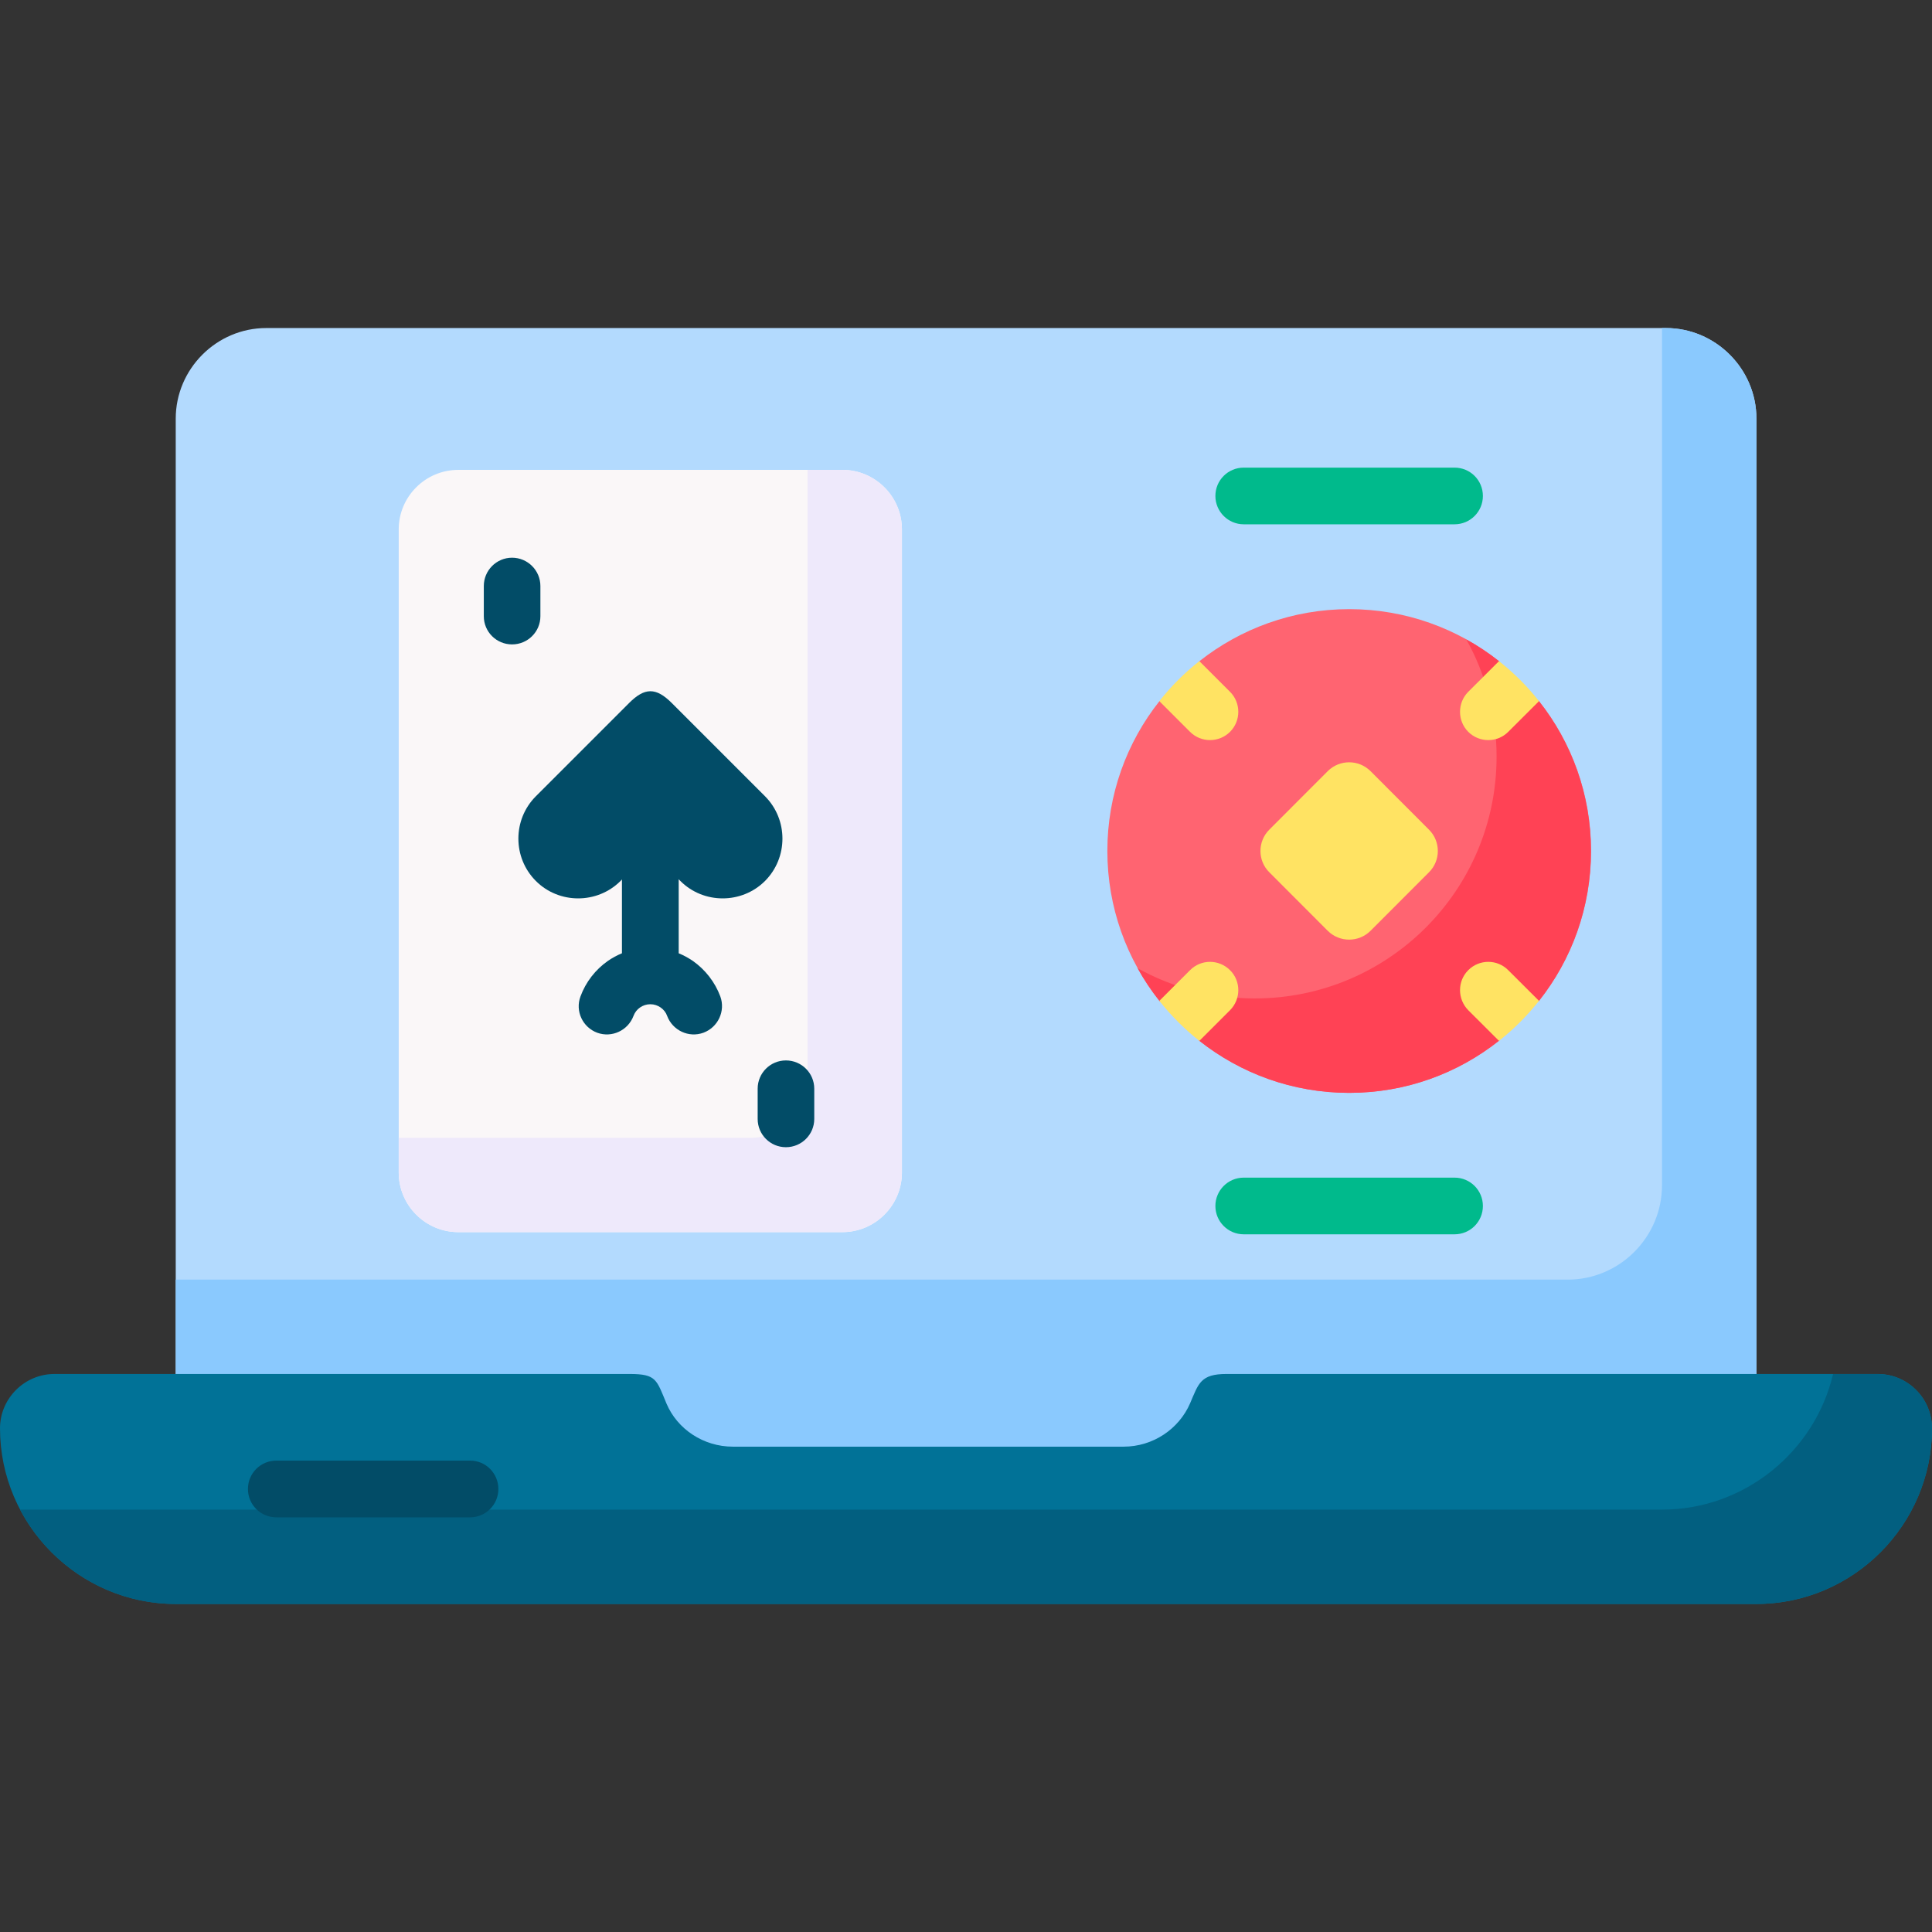 <svg width="24" height="24" viewBox="0 0 24 24" fill="none" xmlns="http://www.w3.org/2000/svg">
<rect x="0" y="0" width="24" height="24" fill="#333333" stroke="none"/>
<path fill-rule="evenodd" clip-rule="evenodd" d="M21.819 18.24V5.201C21.819 4.582 21.312 4.075 20.693 4.075H3.308C2.69 4.075 2.183 4.582 2.183 5.201V18.24H21.819Z" fill="#B3DAFE"/>
<path fill-rule="evenodd" clip-rule="evenodd" d="M16.761 7.567C17.463 7.567 18.11 7.809 18.622 8.213L18.805 8.516L19.119 8.71C19.524 9.221 19.765 9.868 19.765 10.571C19.765 11.274 19.524 11.921 19.119 12.433L18.847 12.635L18.622 12.929C18.11 13.334 17.465 13.576 16.761 13.576C16.058 13.576 15.412 13.334 14.9 12.93L14.72 12.673L14.403 12.433C13.998 11.921 13.756 11.274 13.756 10.571C13.756 9.868 13.998 9.221 14.403 8.71L14.741 8.501L14.9 8.213C15.412 7.809 16.058 7.567 16.761 7.567Z" fill="#FF6471"/>
<path fill-rule="evenodd" clip-rule="evenodd" d="M18.215 7.943C18.359 8.023 18.494 8.113 18.62 8.213L18.804 8.516L19.117 8.71C19.521 9.221 19.763 9.868 19.763 10.571C19.763 11.274 19.523 11.921 19.117 12.433L18.845 12.635L18.62 12.928C18.109 13.334 17.463 13.576 16.759 13.576C16.056 13.576 15.41 13.334 14.897 12.928L14.718 12.673L14.402 12.433C14.301 12.305 14.21 12.17 14.132 12.028C14.562 12.267 15.059 12.403 15.587 12.403C17.246 12.403 18.591 11.059 18.591 9.399C18.591 8.87 18.456 8.375 18.215 7.943Z" fill="#FF4255"/>
<path fill-rule="evenodd" clip-rule="evenodd" d="M15.768 10.306L16.494 9.579C16.641 9.433 16.878 9.433 17.025 9.579L17.751 10.306C17.898 10.452 17.898 10.691 17.751 10.836L17.025 11.563C16.878 11.709 16.641 11.709 16.494 11.563L15.768 10.836C15.621 10.691 15.621 10.452 15.768 10.306Z" fill="#FFE363"/>
<path fill-rule="evenodd" clip-rule="evenodd" d="M18.239 9.091C18.376 9.228 18.6 9.228 18.736 9.091L19.118 8.71C18.973 8.525 18.806 8.359 18.621 8.213L18.239 8.594C18.103 8.731 18.103 8.954 18.239 9.091ZM14.402 8.71L14.783 9.091C14.92 9.228 15.142 9.228 15.28 9.091C15.417 8.954 15.417 8.731 15.28 8.594L14.899 8.213C14.714 8.359 14.547 8.525 14.402 8.71ZM15.28 12.052C15.142 11.914 14.92 11.914 14.783 12.052L14.402 12.433C14.547 12.616 14.714 12.784 14.899 12.93L15.28 12.549C15.417 12.411 15.417 12.188 15.28 12.052ZM18.239 12.052C18.103 12.188 18.103 12.41 18.239 12.549L18.621 12.93C18.806 12.784 18.973 12.616 19.118 12.433L18.736 12.052C18.6 11.914 18.376 11.914 18.239 12.052Z" fill="#FFE363"/>
<path fill-rule="evenodd" clip-rule="evenodd" d="M21.819 18.24V5.201C21.819 4.582 21.312 4.075 20.693 4.075H20.646V14.724C20.646 15.368 20.119 15.896 19.475 15.896H2.183V18.24H21.819Z" fill="#8AC9FE"/>
<path fill-rule="evenodd" clip-rule="evenodd" d="M24 17.743C24 18.943 23.018 19.925 21.818 19.925H2.183C0.983 19.925 0 18.943 0 17.743C0 17.371 0.306 17.068 0.676 17.068H7.825C8.152 17.069 8.155 17.136 8.279 17.435C8.414 17.754 8.738 17.971 9.105 17.971H13.957C14.324 17.971 14.646 17.751 14.784 17.432C14.889 17.186 14.913 17.068 15.236 17.068H23.325C23.697 17.068 24 17.371 24 17.743Z" fill="#017297"/>
<path fill-rule="evenodd" clip-rule="evenodd" d="M24 17.744C24 18.943 23.018 19.925 21.818 19.925H2.183C1.346 19.925 0.616 19.448 0.25 18.753H20.646C21.674 18.753 22.545 18.03 22.771 17.069H23.325C23.697 17.068 24 17.371 24 17.744Z" fill="#025F80"/>
<path d="M3.433 18.849C3.237 18.849 3.08 18.691 3.08 18.497C3.08 18.302 3.237 18.144 3.433 18.144H5.84C6.034 18.144 6.191 18.302 6.191 18.497C6.191 18.691 6.034 18.849 5.84 18.849H3.433Z" fill="#024C67"/>
<path fill-rule="evenodd" clip-rule="evenodd" d="M5.693 5.837H10.465C10.871 5.837 11.204 6.169 11.204 6.576V14.566C11.204 14.973 10.871 15.306 10.465 15.306H5.693C5.285 15.306 4.953 14.973 4.953 14.566V6.576C4.953 6.169 5.285 5.837 5.693 5.837Z" fill="#FAF7F8"/>
<path fill-rule="evenodd" clip-rule="evenodd" d="M10.032 5.837H10.465C10.871 5.837 11.204 6.169 11.204 6.576V14.566C11.204 14.973 10.871 15.306 10.465 15.306H5.693C5.285 15.306 4.953 14.973 4.953 14.566V14.134H9.329C9.716 14.134 10.032 13.818 10.032 13.431V5.837Z" fill="#EEE9FB"/>
<path fill-rule="evenodd" clip-rule="evenodd" d="M9.503 9.891C9.792 10.181 9.792 10.654 9.503 10.944C9.214 11.232 8.74 11.232 8.452 10.944L8.08 10.572L7.708 10.944C7.419 11.232 6.945 11.232 6.657 10.944C6.367 10.654 6.367 10.181 6.657 9.891L7.815 8.733C8.007 8.541 8.147 8.535 8.345 8.733L9.503 9.891Z" fill="#024C67"/>
<path d="M7.87 12.619C7.802 12.801 7.601 12.895 7.419 12.829C7.237 12.761 7.143 12.56 7.211 12.378C7.277 12.198 7.397 12.045 7.551 11.937C7.605 11.9 7.664 11.867 7.726 11.842V10.571C7.726 10.377 7.885 10.219 8.079 10.219C8.273 10.219 8.431 10.377 8.431 10.571V11.842C8.493 11.867 8.552 11.9 8.607 11.937C8.76 12.045 8.881 12.198 8.948 12.378C9.014 12.56 8.92 12.761 8.738 12.829C8.556 12.895 8.355 12.801 8.287 12.619C8.273 12.578 8.243 12.54 8.206 12.515C8.17 12.49 8.126 12.475 8.079 12.475C8.031 12.475 7.987 12.49 7.951 12.515C7.914 12.54 7.885 12.578 7.87 12.619Z" fill="#024C67"/>
<path d="M9.412 13.524C9.412 13.33 9.569 13.173 9.763 13.173C9.957 13.173 10.115 13.33 10.115 13.524V13.9C10.115 14.094 9.957 14.251 9.763 14.251C9.569 14.251 9.412 14.094 9.412 13.9V13.524ZM6.01 7.28C6.01 7.086 6.167 6.928 6.361 6.928C6.555 6.928 6.713 7.086 6.713 7.28V7.655C6.713 7.849 6.555 8.005 6.361 8.005C6.167 8.005 6.01 7.849 6.01 7.655V7.28Z" fill="#024C67"/>
<path d="M18.069 15.333H15.45C15.256 15.333 15.098 15.176 15.098 14.981C15.098 14.787 15.255 14.629 15.45 14.629H18.069C18.264 14.629 18.421 14.787 18.421 14.981C18.421 15.176 18.264 15.333 18.069 15.333ZM18.069 6.513H15.45C15.256 6.513 15.098 6.355 15.098 6.161C15.098 5.966 15.255 5.809 15.45 5.809H18.069C18.264 5.809 18.421 5.966 18.421 6.161C18.421 6.355 18.264 6.513 18.069 6.513Z" fill="#00BA8C"/>
</svg>
